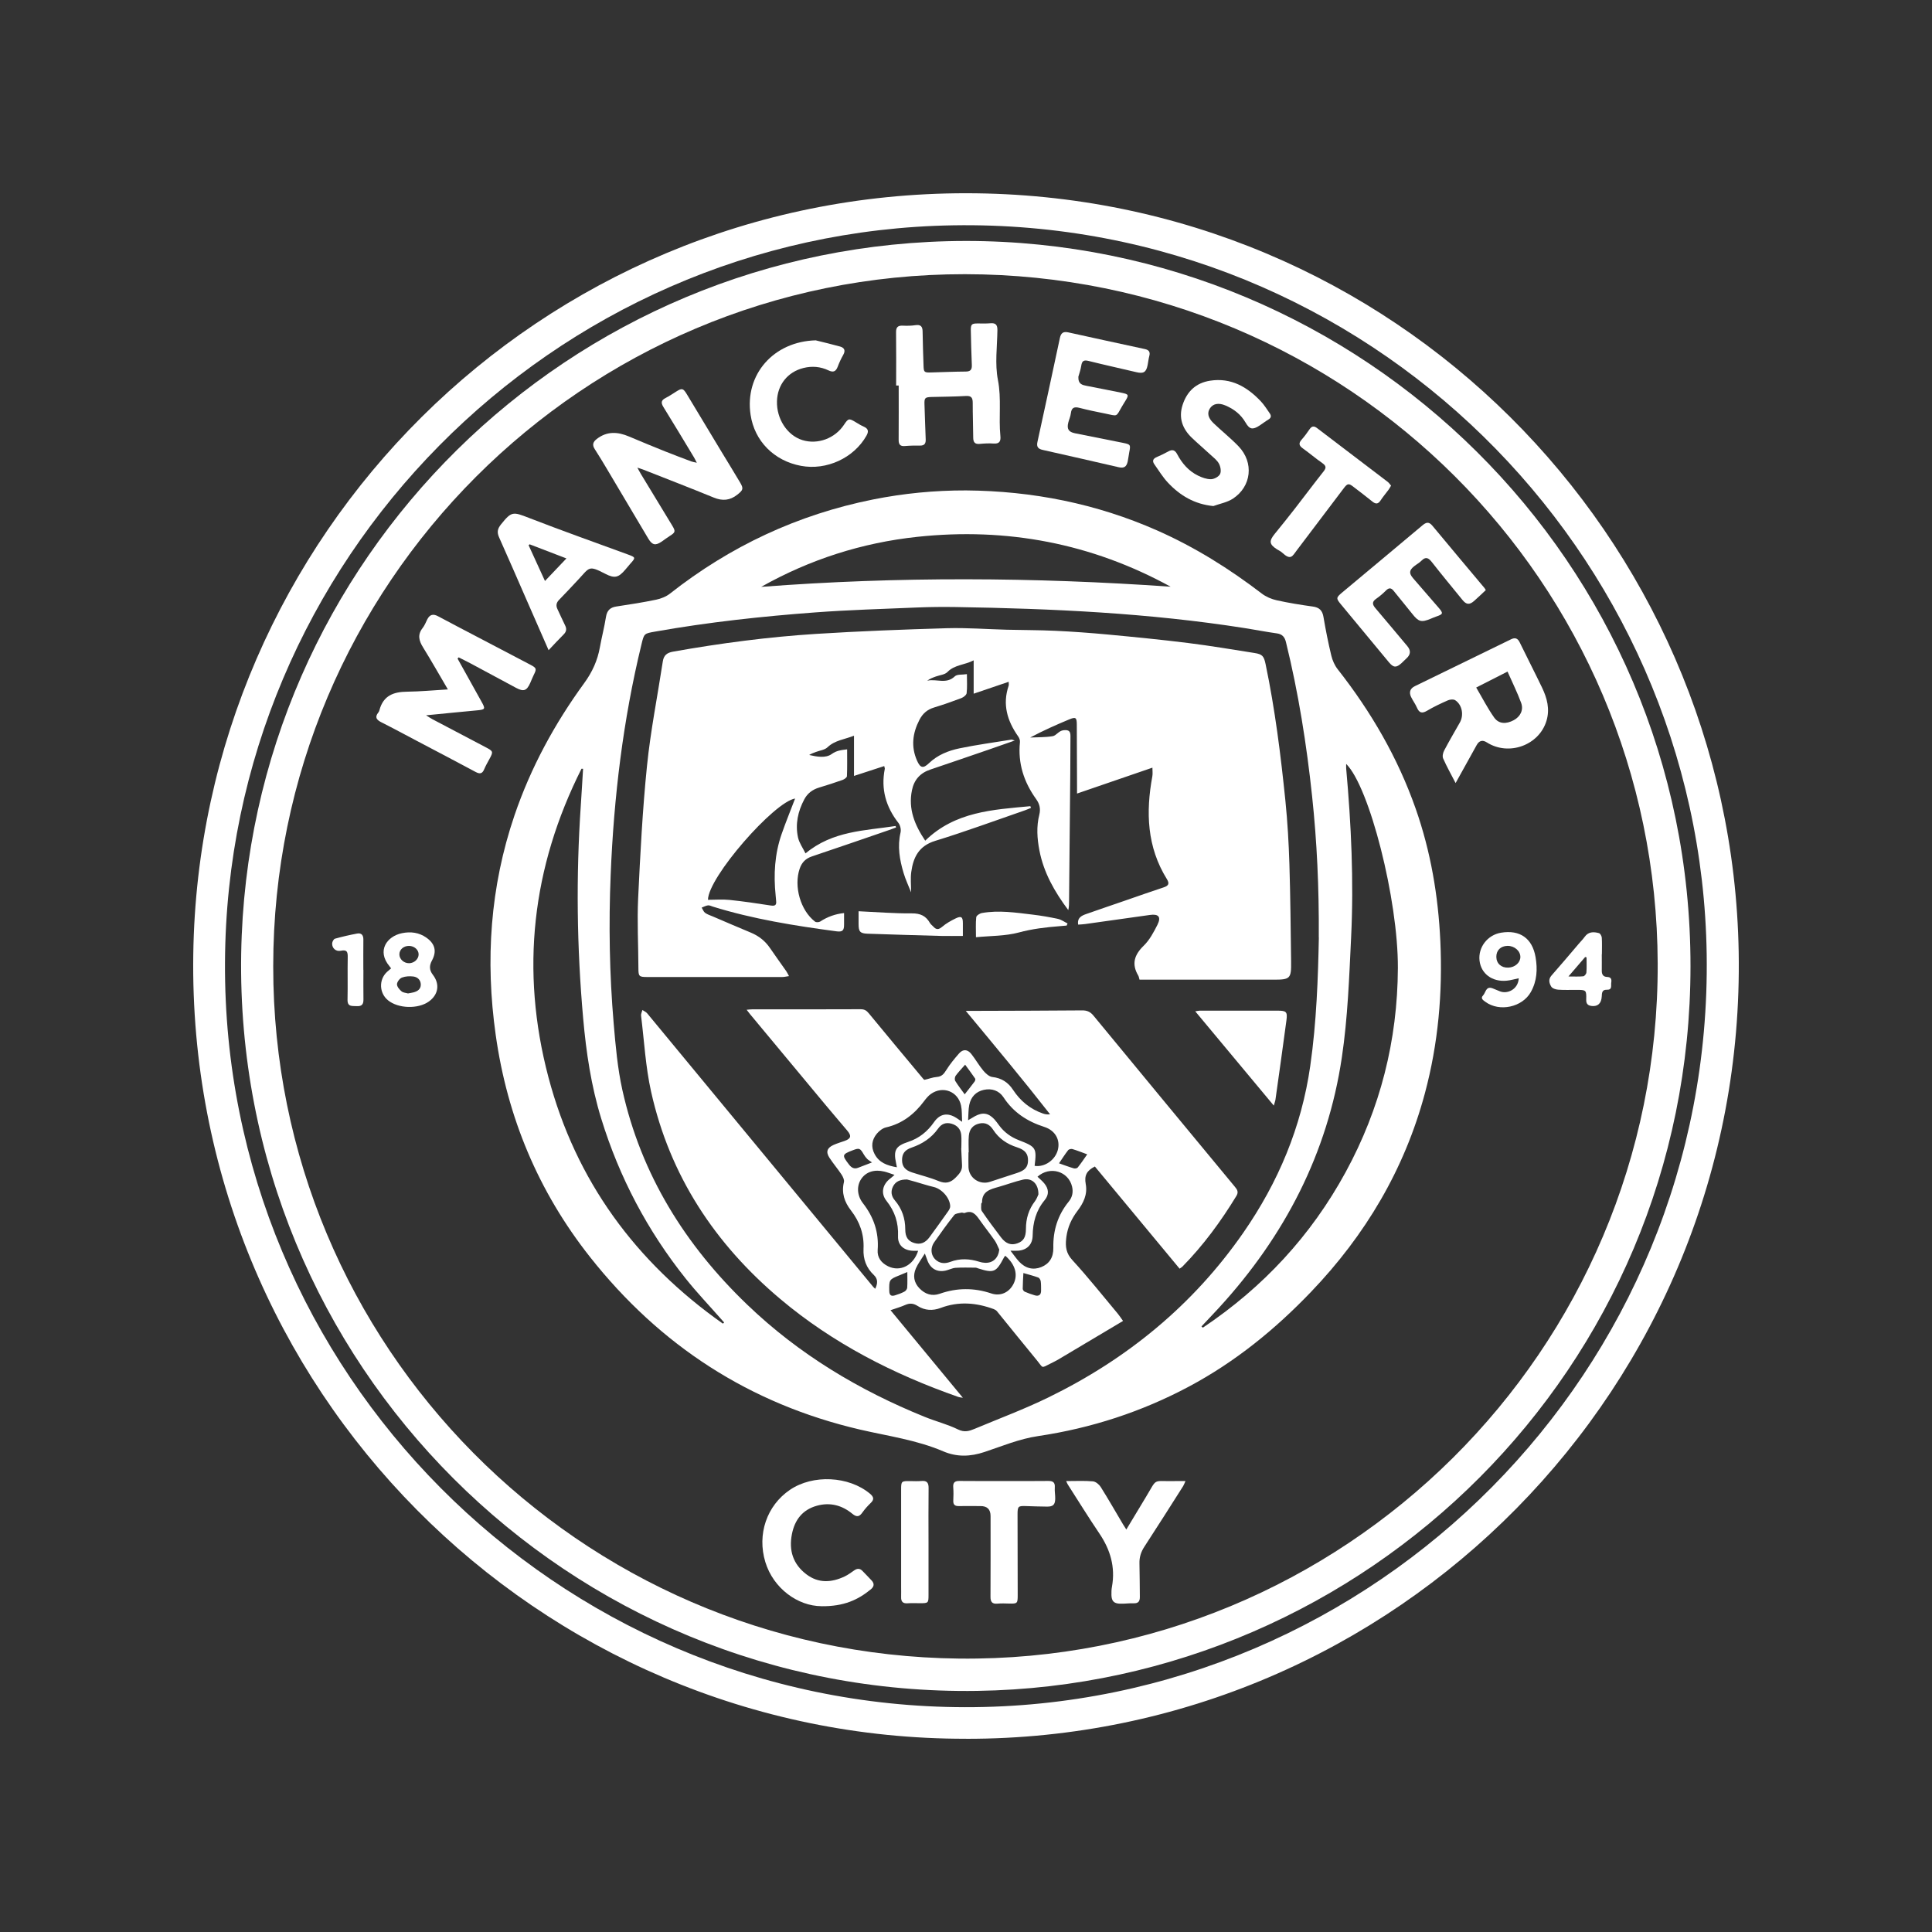 <svg xmlns="http://www.w3.org/2000/svg" id="Capa_1" data-name="Capa 1" viewBox="0 0 500 500"><rect x="0" y="0" width="500" height="500" fill="#333333" stroke="none"/><defs><style>      .cls-1 {        fill: none;      }      .cls-1, .cls-2 {        stroke-width: 0px;      }      .cls-2 {        fill: #fff;      }    </style></defs><rect class="cls-1" x="53.16" y="53.16" width="393.68" height="393.68"></rect><g><path class="cls-2" d="m250.03,449.99c-110.71.17-201.64-90.41-200.01-203.03,1.56-108.2,89.46-196.99,200.02-196.95,110.72.03,198.03,88.92,199.93,196.3,1.99,112.61-88.84,203.82-199.93,203.69ZM58.23,249.1c-.58,105.86,85.62,192.56,191.52,192.72,106.06.16,193.51-87.04,191.94-194.82-1.52-104.29-87.75-190.4-194.92-188.69-103.98,1.66-188.08,86.78-188.54,190.79Z"></path><path class="cls-2" d="m249.96,62.36c102.5.01,187.59,82.87,187.54,187.72-.05,104.14-83.83,185.99-184.57,187.52-105.7,1.6-192.25-84.5-190.51-190.78,1.68-101.91,84.81-184.35,187.53-184.46ZM70.71,250.06c-.08,98.11,79.06,178.11,177.53,179.18,99.32,1.09,181.1-79.61,180.77-179.9-.33-98.53-79.98-178.3-179.27-178.38-98.8-.08-179.03,80.24-179.03,179.1Z"></path><path class="cls-2" d="m250.02,126.92c17.15.14,33.69,3.4,49.47,10.37,9.72,4.3,18.66,9.89,27.08,16.34,1.09.83,2.49,1.42,3.83,1.72,3.08.68,6.21,1.19,9.34,1.62,1.69.23,2.49,1,2.77,2.68.57,3.36,1.23,6.7,2.03,10.01.3,1.25.87,2.55,1.66,3.55,8.61,10.96,15.53,22.85,20.16,36.03,3.91,11.13,5.86,22.62,6.4,34.38.61,13.31-.54,26.44-4,39.33-5.29,19.71-15.39,36.68-29.45,51.37-9.31,9.73-19.65,18.14-31.59,24.51-12.28,6.55-25.34,10.79-39.07,12.83-4.87.72-9.31,2.6-13.88,4.12-3.64,1.21-7.12,1.34-10.67-.18-6.87-2.94-14.25-3.94-21.46-5.61-28.6-6.65-51.84-21.74-69.99-44.74-13.34-16.91-21.36-36.1-24.36-57.4-2.73-19.32-1.45-38.32,4.87-56.87,4.21-12.35,10.37-23.68,18.04-34.2,2.06-2.82,3.44-5.84,4.05-9.26.47-2.62,1.16-5.21,1.57-7.84.27-1.7,1.09-2.49,2.75-2.73,3.42-.51,6.84-1.05,10.22-1.75,1.25-.26,2.58-.78,3.58-1.56,15.61-12.29,33.11-20.48,52.59-24.38,7.91-1.58,15.92-2.36,24.05-2.34Zm91.28,115.7c.08-13.05-.48-24.78-1.72-36.48-1.43-13.47-3.54-26.82-6.78-39.98-.33-1.32-.95-2.04-2.34-2.24-2.79-.39-5.55-.93-8.33-1.37-24.78-3.9-49.76-5.05-74.79-5.45-3.36-.05-6.72-.02-10.07.12-8.78.37-17.56.62-26.32,1.27-13.84,1.03-27.63,2.53-41.31,4.95-2.94.52-2.94.46-3.63,3.33-4.77,19.6-7.15,39.52-7.97,59.64-.53,12.83-.31,25.67.78,38.47.49,5.75,1,11.55,2.24,17.17,4.87,21.94,16.27,40.2,32.36,55.63,13.32,12.78,28.88,22.12,45.94,29.02,2.83,1.15,5.85,1.9,8.58,3.24,1.65.81,2.89.43,4.27-.15,6.37-2.67,12.86-5.09,19.06-8.11,20.39-9.94,37.47-23.9,50.48-42.63,9.07-13.07,15.07-27.35,17.34-43.16,1.65-11.47,2.02-23.01,2.23-33.27Zm-30.36,100.66c.12.11.24.21.36.32,15.56-10.42,27.97-23.76,36.95-40.25,8.97-16.46,13.43-34.09,13.52-52.81.08-17.72-7.37-46.91-13.38-52.84,0,.43-.03.81,0,1.19,1.3,14.52,1.99,29.07,1.28,43.63-.5,10.4-.87,20.86-2.4,31.13-3.69,24.84-14.81,46.24-31.71,64.7-1.52,1.66-3.08,3.28-4.62,4.93Zm-123.86-.73c.11-.1.22-.19.33-.29-.26-.29-.52-.58-.77-.87-3.06-3.48-6.27-6.85-9.16-10.47-9.91-12.4-17.19-26.21-21.87-41.39-2.62-8.49-3.91-17.2-4.69-26.02-1.63-18.33-1.86-36.66-.61-55.02.22-3.17.39-6.35.59-9.52l-.4-.03c-12.84,25.51-15.87,52.19-8.57,79.83,7.09,26.82,22.59,47.88,45.16,63.79Zm115.9-190.7c-20.49-11.24-42.41-15.39-65.56-12.92-14.34,1.53-27.84,5.86-40.43,12.95,35.35-2.71,70.65-2.51,105.99-.04Z"></path><path class="cls-2" d="m118.43,170.47c2.06,3.71,4.11,7.41,6.18,11.11,1.07,1.91.99,2.06-1.17,2.26-4.23.39-8.45.82-13.17,1.28.78.49,1.19.77,1.62,1,4.58,2.42,9.17,4.84,13.76,7.24,2.02,1.06,2.06,1.16,1,3.1-.47.87-.97,1.73-1.35,2.64-.48,1.16-1.12,1.26-2.19.69-5.05-2.71-10.12-5.36-15.19-8.03-3.06-1.61-6.1-3.26-9.18-4.81-1.25-.63-1.85-1.29-.82-2.57.12-.15.21-.34.26-.53,1.01-3.92,3.78-4.8,7.14-4.84,3.43-.04,6.86-.37,10.59-.59-2.26-3.85-4.27-7.4-6.42-10.88-1.07-1.72-1.49-3.27-.11-5.02.51-.64.82-1.46,1.19-2.21.64-1.28,1.53-1.51,2.79-.83,3.39,1.82,6.81,3.59,10.22,5.38,4.55,2.38,9.1,4.76,13.64,7.15,1.67.88,1.71,1.08.89,2.71-.33.66-.58,1.36-.89,2.04-.92,2.05-1.72,2.3-3.69,1.24-3.86-2.09-7.73-4.17-11.61-6.24-1.06-.57-2.15-1.09-3.23-1.64-.09.11-.19.22-.28.34Z"></path><path class="cls-2" d="m180.33,119.75c-.35-.66-.52-1.04-.73-1.39-2.63-4.35-5.24-8.72-7.92-13.04-.69-1.12-.55-1.76.61-2.34.92-.47,1.78-1.06,2.66-1.61,1.54-.98,1.84-.93,2.8.65,2.99,4.94,5.96,9.9,8.94,14.84,1.61,2.66,3.25,5.31,4.83,7.98.97,1.64.8,1.99-.7,3.18-1.9,1.51-3.83,1.68-6.08.76-6.08-2.49-12.2-4.85-18.31-7.26-.36-.14-.74-.25-1.48-.5.39.71.61,1.15.87,1.58,2.72,4.47,5.44,8.94,8.15,13.42.91,1.5.83,1.77-.64,2.69-.71.44-1.37.97-2.06,1.44-1.64,1.12-2.48.94-3.5-.77-3.56-5.98-7.1-11.97-10.66-17.95-1.04-1.74-2.07-3.48-3.18-5.18-.72-1.11-.48-1.87.51-2.64,2.67-2.08,5.46-1.87,8.38-.63,3.09,1.31,6.19,2.59,9.31,3.84,2.24.9,4.51,1.74,6.78,2.6.35.13.72.17,1.43.34Z"></path><path class="cls-2" d="m376.71,202.66c-1.21-2.34-2.32-4.31-3.23-6.38-.24-.55-.04-1.46.27-2.05,1.29-2.44,2.68-4.83,4.05-7.23,1.08-1.89.63-4.57-1.17-5.77-.44-.3-1.35-.23-1.9.01-1.85.81-3.69,1.68-5.43,2.71-1.33.79-2.03.51-2.61-.84-.41-.95-1.05-1.79-1.5-2.72-.58-1.22-.28-2.21.99-2.82,8.29-4.04,16.59-8.07,24.87-12.12,1.07-.52,1.73-.27,2.25.8,1.9,3.9,3.89,7.77,5.77,11.68,1.31,2.72,2.07,5.57,1.16,8.6-1.91,6.37-9.79,9.21-15.45,5.6q-1.65-1.05-2.61.68c-1.77,3.19-3.54,6.38-5.47,9.86Zm13.43-28.85c-2.81,1.43-5.31,2.7-8.1,4.12,1.62,2.75,2.96,5.38,4.65,7.77,1.19,1.68,3.1,1.74,5.07.68,1.7-.92,2.59-2.62,1.91-4.48-.99-2.7-2.29-5.29-3.52-8.09Z"></path><path class="cls-2" d="m231.92,99.77c0-4.59.04-9.18-.02-13.77-.02-1.3.45-1.78,1.73-1.72,1.08.05,2.19.04,3.25-.12,1.39-.21,1.88.31,1.89,1.66.03,2.91.15,5.82.24,8.73.05,1.8.15,1.89,2,1.84,2.96-.08,5.92-.21,8.88-.23,1.22,0,1.67-.44,1.62-1.67-.13-2.96-.19-5.92-.26-8.88-.04-1.68.2-1.91,1.83-1.9,1.08,0,2.18.05,3.25-.05,1.38-.12,1.82.45,1.8,1.8-.06,4.3-.68,8.72.13,12.86.96,4.9.16,9.72.64,14.54.14,1.37-.28,2.04-1.78,1.93-1.18-.09-2.37-.02-3.55.09-1.24.12-1.69-.4-1.7-1.59-.02-3.01-.14-6.02-.13-9.03,0-1.3-.34-1.87-1.79-1.78-2.95.18-5.92.18-8.88.26-1.72.05-1.88.25-1.81,2.04.11,2.96.18,5.92.31,8.88.05,1.1-.29,1.68-1.49,1.66-1.28-.02-2.57,0-3.85.11-1.25.12-1.67-.39-1.66-1.6.04-4.69.01-9.38.01-14.06-.22,0-.44,0-.66,0Z"></path><path class="cls-2" d="m384.52,152.72c-1.03.96-2.01,1.92-3.04,2.82-1.2,1.04-2,.95-3-.28-2.65-3.25-5.32-6.48-7.91-9.78-.88-1.12-1.59-1.5-2.71-.36-.55.56-1.27.93-1.89,1.43-1.3,1.05-1.35,1.84-.25,3.11,2.2,2.53,4.4,5.06,6.59,7.61,1.25,1.45,1.18,1.67-.56,2.27-.51.18-1.01.39-1.51.6-2.44,1-3.13.78-4.79-1.33-1.55-1.98-3.19-3.89-4.75-5.87-.69-.88-1.27-.87-2.04-.09-.76.76-1.6,1.48-2.49,2.1-1.1.76-1.06,1.44-.24,2.41,2.79,3.26,5.52,6.58,8.29,9.86q1.41,1.68-.21,3.15c-.44.4-.84.83-1.28,1.23-1.38,1.27-2.12,1.2-3.3-.23-4.12-4.98-8.24-9.96-12.37-14.93-1.3-1.57-1.31-1.76.25-3.07,6.93-5.79,13.87-11.57,20.79-17.39.94-.79,1.66-1.06,2.59.06,4.47,5.4,8.99,10.75,13.49,16.13.12.14.2.32.35.56Z"></path><path class="cls-2" d="m279.08,97.49c-.08,1.96,1.05,2.15,2.14,2.37,3.05.6,6.1,1.18,9.14,1.81,1.76.36,1.82.56.87,2.1-.26.42-.53.84-.77,1.26-1.77,3.05-1.05,2.67-4.57,1.97-2.18-.43-4.36-.89-6.5-1.44-1.33-.34-2.07-.12-2.25,1.39-.09.82-.47,1.61-.67,2.42-.41,1.66.08,2.42,1.74,2.76,4.11.82,8.22,1.63,12.33,2.46,2.08.42,2.1.49,1.7,2.51-.15.77-.22,1.57-.39,2.33-.32,1.4-.95,1.8-2.36,1.48-6.54-1.49-13.07-3.02-19.62-4.47-1.23-.27-1.65-.81-1.38-2.06,1.96-8.97,3.9-17.94,5.81-26.91.27-1.29.88-1.74,2.18-1.45,6.6,1.46,13.21,2.89,19.82,4.32,1.02.22,1.43.73,1.14,1.79-.2.76-.28,1.55-.43,2.32-.36,1.88-1.06,2.31-2.91,1.87-4.13-.98-8.27-1.88-12.38-2.91-1.23-.31-1.71,0-1.89,1.23-.17,1.11-.57,2.19-.75,2.86Z"></path><path class="cls-2" d="m141.98,168.27c-1.95-4.46-3.83-8.75-5.71-13.03-2.36-5.38-4.68-10.78-7.09-16.14-.6-1.34-.46-2.23.51-3.43,2.71-3.36,3.04-3.26,7.23-1.63,8.47,3.29,17.03,6.32,25.56,9.45,2.07.76,2.08.81.59,2.46-.43.48-.82.99-1.24,1.47-1.74,2.04-2.73,2.35-5.16,1.09-4.41-2.29-4.05-1.68-7,1.47-1.65,1.77-3.3,3.54-4.99,5.27-.73.75-.84,1.5-.4,2.41.67,1.38,1.26,2.79,1.95,4.15.47.93.38,1.65-.37,2.39-1.29,1.28-2.51,2.62-3.88,4.06Zm-4.9-27.41l-.28.24c1.38,3.01,2.76,6.03,4.24,9.26,1.91-2.01,3.66-3.85,5.55-5.84-3.29-1.26-6.4-2.46-9.51-3.65Z"></path><path class="cls-2" d="m314.04,130.97c-4.88-.47-8.64-2.71-11.78-6.06-1.34-1.43-2.37-3.14-3.51-4.75-.58-.82-.39-1.43.57-1.85,1.04-.45,2.07-.94,3.06-1.49,1.06-.59,1.72-.32,2.27.72,1.25,2.36,2.95,4.35,5.38,5.54,1.04.51,2.24.95,3.36.94.82-.01,2-.63,2.35-1.32.36-.68.14-1.93-.27-2.69-.49-.92-1.42-1.62-2.22-2.35-1.59-1.48-3.26-2.88-4.82-4.38-2.43-2.34-3.45-5.14-2.38-8.47,1.13-3.5,3.45-5.72,7.14-6.29,5.42-.83,9.57,1.6,13.12,5.35.87.92,1.55,2.04,2.29,3.09.43.62.42,1.16-.33,1.61-.8.48-1.54,1.07-2.33,1.58-1.76,1.14-2.56.99-3.6-.81-1.22-2.11-3.03-3.49-5.21-4.41-1.79-.76-3.21-.45-3.99.74-.77,1.17-.54,2.44.88,3.81,2.14,2.05,4.47,3.9,6.52,6.03,4.02,4.2,3.36,10.4-1.49,13.56-1.46.95-3.34,1.28-5.02,1.89Z"></path><path class="cls-2" d="m212.59,415.68c-6.08-.02-12.43-4.57-14.52-11.42-2.18-7.17.36-14.62,6.38-18.7,5.94-4.03,15.23-3.56,20.69,1,.95.8,1.19,1.47.2,2.41-.78.75-1.52,1.57-2.14,2.45-.8,1.15-1.49,1.27-2.62.34-2.67-2.2-5.75-3.02-9.16-2.08-3.73,1.03-5.74,3.65-6.47,7.35-.83,4.2.27,7.76,3.73,10.39,3.15,2.4,6.54,2.16,9.93.56.88-.42,1.68-1.03,2.5-1.59.77-.53,1.46-.51,2.11.18.78.82,1.59,1.62,2.36,2.46.75.81.66,1.57-.2,2.28-3.3,2.71-6.98,4.45-12.79,4.38Z"></path><path class="cls-2" d="m211.14,88.09c2.09.52,4.19,1.01,6.26,1.59,1.11.31,1.48,1.01.84,2.14-.56.98-1.04,2.02-1.44,3.08-.47,1.24-1.13,1.56-2.38.96-2.07-.99-4.26-1.18-6.5-.62-4.09,1.03-6.72,4.33-6.84,8.6-.13,4.58,2.66,8.85,6.59,10.06,3.95,1.22,8.41-.43,10.76-3.98,1.11-1.67,1.3-1.71,3.05-.64.67.41,1.35.82,2.07,1.14,1.21.53,1.3,1.27.68,2.35-3.26,5.76-10.31,9.03-16.94,7.79-6.97-1.3-12.02-6.41-13.04-13.2-1.58-10.46,5.99-19.01,16.88-19.28Z"></path><path class="cls-2" d="m275.92,383.3c2.48,0,4.71-.12,6.91.07.72.06,1.59.77,2.01,1.42,2,3.18,3.86,6.44,5.77,9.66.24.41.51.8.88,1.39,1.75-2.91,3.39-5.65,5.05-8.38,3.08-5.08,1.59-4.04,7.32-4.16.88-.02,1.77,0,2.94,0-.26.57-.39.96-.6,1.3-3.34,5.25-6.66,10.51-10.06,15.72-.87,1.34-1.3,2.72-1.25,4.31.08,2.86.05,5.73.1,8.59.02,1.14-.34,1.76-1.62,1.71-1.18-.05-2.37.15-3.55.1-1.55-.06-2.13-.68-2.18-2.21-.02-.74,0-1.49.14-2.21.9-5.06-.42-9.54-3.26-13.74-2.82-4.17-5.47-8.46-8.18-12.69-.12-.19-.2-.42-.41-.87Z"></path><path class="cls-2" d="m259.82,383.29c3.8,0,7.6.03,11.41-.02,1.23-.02,1.85.32,1.75,1.68-.07.98.13,1.97.11,2.95-.04,1.53-.57,2.02-2.11,2.01-1.82-.02-3.65-.07-5.47-.14-2-.07-2.17.07-2.17,2.15,0,6.96.03,13.92.04,20.88,0,2.19-.08,2.25-2.26,2.2-.99-.03-1.98-.07-2.96.02-1.36.13-1.83-.42-1.82-1.77.04-6.96.02-13.92.02-20.89q0-2.61-2.63-2.59c-1.88,0-3.75-.02-5.63,0-1,.02-1.44-.39-1.39-1.42.05-1.13.08-2.28-.01-3.4-.1-1.23.35-1.69,1.59-1.68,3.85.04,7.7.02,11.55.02h0Z"></path><path class="cls-2" d="m360.01,125.67c-.26.44-.44.79-.67,1.1-.67.91-1.42,1.78-2.04,2.73-.65,1-1.28,1-2.16.28-1.56-1.28-3.19-2.49-4.79-3.73-1.3-1.02-1.61-.99-2.61.34-4.02,5.31-8.03,10.63-12.06,15.94-1.25,1.65-1.59,2.79-3.88.68-.39-.36-.91-.59-1.37-.88-1.94-1.26-2.04-2.11-.56-3.93,1.77-2.18,3.54-4.37,5.26-6.59,2.48-3.19,4.9-6.44,7.41-9.61.72-.91.69-1.43-.28-2.12-1.74-1.21-3.36-2.6-5.08-3.83-.98-.7-1.17-1.32-.32-2.27.75-.84,1.42-1.77,2.06-2.7.59-.86,1.17-.88,1.96-.27,6.08,4.64,12.18,9.26,18.26,13.9.33.25.56.63.87.98Z"></path><path class="cls-2" d="m240.3,399.17c0,4.54,0,9.07,0,13.61,0,2.07-.06,2.13-2.17,2.13-1.08,0-2.17-.06-3.25.02-1.24.09-1.71-.45-1.67-1.63.03-.89,0-1.77,0-2.66,0-8.38,0-16.76,0-25.14,0-2.15.08-2.22,2.26-2.2.99,0,1.98.08,2.96-.02,1.42-.14,1.91.42,1.89,1.84-.06,4.68-.02,9.37-.02,14.05Z"></path><path class="cls-2" d="m101.22,250.62c-.2-.26-.31-.42-.43-.57-3.35-4.01-.64-7.74,3.22-8.54,2.26-.47,4.43-.2,6.36,1.17,2.22,1.57,2.71,3.52,1.42,5.9-.72,1.32-.71,2.47.23,3.69,1.87,2.42,1.43,5.14-1.02,6.91-2.79,2.01-7.94,1.86-10.59-.31-2.27-1.86-2.41-5.3-.29-7.31.32-.3.67-.58,1.1-.95Zm4.36,6.48c.59-.11,1.03-.17,1.45-.28,1.03-.27,1.86-.82,1.87-1.98,0-1.2-.81-1.97-1.9-2.12-.98-.13-2.08-.07-2.99.28-.59.23-1.26,1.12-1.27,1.72-.01.62.63,1.38,1.18,1.84.44.37,1.17.39,1.66.54Zm2.76-10.09c0-1.21-1.1-2.19-2.47-2.21-1.4-.02-2.49.92-2.51,2.15-.02,1.27,1.15,2.35,2.53,2.33,1.31-.02,2.44-1.07,2.45-2.27Z"></path><path class="cls-2" d="m393.06,253.17c-1.12.23-2.12.54-3.13.63-3.76.36-6.64-1.81-7.03-5.2-.39-3.45,2.07-6.64,5.58-7.22,4.88-.8,8.08,1.45,8.92,6.32.54,3.13.38,6.19-1.23,9.05-2.21,3.93-8.12,5.2-11.76,2.52-.54-.4-1.34-.88-.61-1.63.72-.74.72-2.55,2.51-1.85.64.25,1.27.53,1.91.78,1.88.73,4.68-.49,4.83-3.4Zm-2.92-8.38c-1.77.03-2.91,1.16-2.89,2.85.02,1.72,1.29,2.86,3.12,2.78,1.72-.07,3.1-1.31,3.1-2.76,0-1.57-1.55-2.9-3.33-2.87Z"></path><path class="cls-2" d="m414.54,246.95c0,1.43.02,2.86,0,4.3-.01.95.4,1.55,1.36,1.58,1.05.04,1.23.59,1.09,1.46-.12.8.34,1.91-1.18,1.86-1.2-.04-1.24.83-1.28,1.73-.09,1.79-1.02,2.64-2.58,2.47-.98-.11-1.47-.53-1.44-1.63.07-2.51,0-2.54-2.54-2.54-1.58,0-3.17.06-4.74-.05-.63-.05-1.49-.33-1.77-.8-.51-.85-.82-1.86.06-2.86,2.39-2.7,4.7-5.46,7.04-8.2.51-.6,1.08-1.16,1.54-1.8.98-1.39,2.34-1.35,3.71-.98.34.09.7.75.73,1.17.09,1.43.03,2.86.03,4.29,0,0-.02,0-.03,0Zm-3.93.82c-.12-.03-.24-.07-.37-.1-1.35,1.57-2.7,3.14-4.33,5.04,1.56,0,2.71.07,3.85-.05.31-.03.78-.62.8-.99.1-1.29.04-2.6.04-3.9Z"></path><path class="cls-2" d="m94.05,250.97c0,2.56-.03,5.13.01,7.69.02,1.24-.42,1.81-1.74,1.73-1.18-.08-2.42.24-2.38-1.67.08-3.65-.02-7.3.05-10.94.02-1.33-.11-2.08-1.77-1.73-1.28.28-2.31-.65-2.26-1.89.02-.44.39-1.14.74-1.23,1.89-.53,3.81-.97,5.73-1.33,1.09-.2,1.62.39,1.61,1.54-.03,2.61-.01,5.23-.01,7.84h.02Z"></path><path class="cls-2" d="m204.21,252.61c-.75.11-1.26.24-1.77.24-11.66.01-23.32.01-34.97,0-2.12,0-2.24-.2-2.25-2.28-.02-6.02-.35-12.06-.07-18.06.55-11.44,1.13-22.89,2.29-34.28.92-9.07,2.72-18.05,4.1-27.08.24-1.57,1.1-2.23,2.62-2.5,12.26-2.18,24.61-3.81,37.03-4.6,11.28-.71,22.58-1.14,33.88-1.47,5.15-.15,10.32.26,15.48.39,4.19.11,8.38.08,12.56.28,4.52.21,9.04.54,13.55.96,6.93.65,13.85,1.33,20.76,2.19,5.78.72,11.53,1.69,17.28,2.6,2.01.32,2.4.82,2.83,2.85,2.45,11.71,3.93,23.57,5.14,35.46.55,5.44.86,10.91,1.03,16.38.26,8.38.33,16.77.44,25.16.06,4.43-.23,4.69-4.56,4.69-11.02,0-22.03,0-33.05,0-.54,0-1.08,0-1.62,0-.13-.42-.16-.78-.33-1.06-1.78-3.01-1.02-5.37,1.43-7.75,1.51-1.47,2.57-3.48,3.54-5.4,1.02-2.05.28-2.86-1.96-2.54-5.57.79-11.15,1.57-16.72,2.35-.58.08-1.16.1-1.84.15-.28-1.79.89-2.32,2.11-2.75,3.35-1.18,6.72-2.32,10.08-3.48,3.31-1.14,6.62-2.32,9.94-3.41,1.25-.41,1.57-.96.83-2.14-5.16-8.31-5.48-17.32-3.76-26.61.12-.66.02-1.36.02-2.23-6.48,2.22-12.85,4.41-19.51,6.7,0-.79,0-1.3,0-1.82-.02-5.33-.04-10.67-.06-16,0-1.85-.27-2.07-1.96-1.37-3.4,1.41-6.76,2.91-10.1,4.69,1.93-.09,3.89-.03,5.79-.34,1-.16,1.55-1.41,2.85-1.55,1.43-.15,1.79.32,1.78,1.56-.03,3.21-.02,6.42-.05,9.63-.1,10.91-.21,21.82-.31,32.74,0,.87,0,1.74-.2,2.63-3.52-4.71-6.37-9.67-7.48-15.46-.59-3.08-.8-6.16-.02-9.25.36-1.46.11-2.73-.82-4.02-3.16-4.39-4.77-9.27-4.19-14.76.05-.47-.17-1.06-.46-1.46-2.82-4.01-4.12-8.28-2.47-13.12.09-.25.01-.55.01-1.02-3.03,1.03-5.9,2-9.06,3.08v-8.63c-2.4,1.24-4.94,1.12-6.79,3.02-.68.7-1.98.79-3,1.16-.76.28-1.53.55-2.24,1.09,2.35-.57,4.93,1.01,7.15-1.13.6-.58,1.94-.38,3.13-.57,0,1.8.11,3.38-.07,4.93-.06.48-.82,1.06-1.39,1.28-2.31.88-4.64,1.69-7,2.41-1.78.53-2.98,1.56-3.83,3.21-1.78,3.45-2.21,6.93-.62,10.55.86,1.95,1.61,2.09,3.1.66,2.22-2.13,5-3.24,7.9-3.84,4.43-.92,8.93-1.52,13.41-2.25.16-.03.34.08.88.23-2.42.84-4.48,1.58-6.55,2.29-5.09,1.75-10.18,3.5-15.28,5.22-2.63.88-4.22,2.64-4.77,5.35-1,4.86.7,8.99,3.43,13.06,7.72-7.54,17.53-8.02,27.21-8.93.06.15.12.29.17.44-.5.2-1,.43-1.51.61-7.75,2.67-15.44,5.52-23.27,7.92-4.25,1.3-5.69,4.25-6.21,8.06-.23,1.68-.04,3.42-.04,5.27-.66-1.67-1.43-3.29-1.94-4.99-1.03-3.43-1.64-6.9-.79-10.51.17-.75-.07-1.85-.54-2.45-3.26-4.17-4.58-8.78-3.54-14.01.03-.13-.05-.28-.15-.72-2.56.84-5.08,1.66-7.82,2.55v-10.41c-2.47.98-4.94,1.17-6.86,3-.72.69-1.97.82-2.98,1.2-.59.22-1.18.43-1.76.79,1.99.46,4.26.88,5.82-.24,1.28-.92,2.41-1.02,4-1.22,0,2.38.05,4.67-.05,6.95-.02.35-.68.81-1.14.97-2,.71-4.02,1.36-6.05,1.97-1.7.51-3.01,1.48-3.84,3.04-1.65,3.1-2.38,6.42-1.63,9.88.31,1.41,1.24,2.68,1.94,4.12,7.04-5.86,15.35-5.87,23.31-7.09.04.13.09.25.13.38-.62.23-1.23.47-1.85.68-6.63,2.28-13.25,4.57-19.9,6.8-1.65.55-2.65,1.56-3.2,3.19-1.56,4.56.2,10.81,3.98,13.7.29.22,1.01.18,1.34-.03,1.89-1.24,3.94-1.96,6.17-2.19,0,1.04,0,1.96,0,2.88.02,1.66-.38,2.06-2.02,1.84-10.77-1.44-21.5-3.15-31.92-6.38-.42-.13-.87-.38-1.28-.33-.56.07-1.09.38-1.63.58.29.46.48,1.05.88,1.35.59.43,1.32.65,2,.94,3.27,1.4,6.53,2.81,9.81,4.17,2.07.86,3.74,2.16,5,4.02,1.36,2,2.79,3.95,4.18,5.94.24.34.41.74.74,1.33Zm1.56-45.95c-5.42.86-22.5,20.35-22.55,26.21,1.87,0,3.75-.16,5.6.03,3.57.37,7.14.9,10.69,1.45,1.11.17,1.48-.15,1.35-1.21-.06-.49-.08-.98-.13-1.47-.55-5.36-.24-10.65,1.54-15.78,1.09-3.14,2.36-6.22,3.5-9.23Z"></path><path class="cls-2" d="m290.62,341.87c-5.78,3.45-11.33,6.75-16.88,10.05-.59.35-1.23.63-1.84.95-2.53,1.3-1.9,1.18-3.42-.66-3.52-4.26-6.97-8.57-10.46-12.85-.2-.25-.52-.44-.82-.56-4.54-1.68-9.12-2.06-13.75-.31-2.06.78-4.11.68-5.97-.51-1.07-.68-2.02-.78-3.17-.27-1.15.51-2.37.86-3.84,1.37,6.31,7.64,12.42,15.03,18.72,22.66-.57-.1-.89-.11-1.17-.21-16.77-5.88-32.4-13.83-46.07-25.34-16.96-14.28-28.6-31.93-33.45-53.68-1.43-6.43-1.78-13.09-2.59-19.65-.06-.47.22-.98.35-1.47.42.29.93.49,1.24.87,16.68,20.17,33.35,40.35,50.02,60.53,2.83,3.43,5.66,6.86,8.49,10.28.12.14.26.26.49.47.67-1.36.75-2.53-.35-3.57-1.96-1.85-2.8-4.12-2.67-6.8.18-3.71-.98-6.99-3.25-9.91-1.68-2.16-2.5-4.54-1.82-7.34.14-.57-.26-1.39-.63-1.96-.98-1.48-2.14-2.83-3.11-4.32-.99-1.51-.64-2.56,1.03-3.32.94-.43,1.94-.71,2.92-1.06,1.63-.59,1.8-1.3.64-2.67-1.94-2.3-3.9-4.58-5.83-6.9-6.45-7.74-12.89-15.49-19.33-23.24-.25-.3-.48-.62-.87-1.12.58-.05.99-.11,1.39-.11,9.38,0,18.77.01,28.15-.03.96,0,1.5.35,2.08,1.06,4.61,5.61,9.27,11.18,13.91,16.75.15.18.38.48.52.45,1.06-.22,2.09-.65,3.16-.73,1.27-.1,1.83-.77,2.45-1.78.96-1.54,2.13-2.96,3.33-4.33,1.01-1.14,2.17-1.08,3.15.15,1.1,1.39,1.97,2.96,3.1,4.31.61.73,1.52,1.57,2.37,1.66,2.38.27,4.08,1.4,5.33,3.31,1.91,2.91,4.45,5,7.75,6.14.53.18,1.09.3,1.84.2-7.08-9.05-14.4-17.83-21.82-26.77,1.2,0,2.19,0,3.18,0,8.99-.03,17.98-.04,26.96-.12,1.26-.01,2.1.37,2.9,1.34,12.18,14.79,24.39,29.55,36.61,44.31.61.73,1,1.35.4,2.35-4.02,6.6-8.56,12.8-13.99,18.32-.13.13-.3.22-.72.52-7.32-8.83-14.62-17.63-21.93-26.44-2.11,1.07-2.77,2.31-2.36,4.55.5,2.72-.61,4.93-2.18,6.99-1.49,1.97-2.48,4.14-2.82,6.6-.03.2-.05.39-.07.59-.22,2.04,0,3.75,1.6,5.48,4.1,4.47,7.88,9.24,11.78,13.9.37.44.68.94,1.33,1.83Zm-40.08-51.95c.85-.5,1.31-.79,1.78-1.05,1.99-1.08,3.51-.84,5.04.83.43.47.81,1,1.18,1.51,1.32,1.8,3.05,3.06,5.12,3.86,4.5,1.75,4.66,2.01,4.1,6.65,2.55.42,5.31-1.47,6-4.1.68-2.58-.62-5.06-3.51-5.98-4.39-1.41-7.97-3.73-10.54-7.65-1.13-1.72-3.01-2.39-5.09-1.94-2.09.46-3.36,1.86-3.78,3.91-.24,1.18-.19,2.41-.3,3.95Zm9.62,35.06c-.12.15-.25.29-.34.46-2.03,3.86-2.61,4.11-6.73,2.8-.19-.06-.38-.17-.56-.17-1.74,0-3.49-.08-5.22.04-.86.06-1.69.51-2.55.71-2.17.5-3.9-.44-4.71-2.53-.19-.48-.36-.96-.7-1.88-.93,1.51-1.77,2.61-2.31,3.83-.83,1.87-.54,3.68.92,5.19,1.46,1.5,3.23,2.1,5.25,1.39,4.45-1.56,8.86-1.58,13.33-.08,2.4.81,4.68-.27,5.79-2.54,1.16-2.38.39-5-2.16-7.21Zm1.36-1.29c.92,1.18,1.5,2.03,2.18,2.77,1.66,1.81,3.68,2.29,5.75,1.47,2.11-.84,3.2-2.52,3.15-5.01-.09-4.46,1.14-8.46,3.98-11.94.94-1.15,1.21-2.45.87-3.89-.95-4-5.74-5.41-8.95-2.56.6.58,1.25,1.1,1.77,1.74,1.17,1.43,1.26,2.91.09,4.32-2.23,2.68-3.06,5.78-3.11,9.18-.04,2.32-1.46,3.74-3.78,3.91-.48.03-.97,0-1.95,0Zm-12.53-33.39c-.09-1.64-.01-2.94-.27-4.16-.77-3.71-4.74-5.22-7.83-3.01-.66.48-1.22,1.15-1.71,1.81-2.53,3.39-5.65,5.86-9.88,6.83-.88.2-1.77.91-2.37,1.62-1.3,1.56-1.58,3.37-.6,5.25,1.19,2.29,3.3,3.02,5.79,3.45-.1-.48-.15-.76-.21-1.04-.73-3.36-.13-4.46,3.12-5.53,2.83-.93,5-2.68,6.69-5.11,1.52-2.19,3.52-2.54,5.77-1.1.37.24.72.48,1.49,1Zm-11.4,33.4c-.53,0-.92.01-1.31,0-2.34-.08-3.97-1.44-3.87-3.76.14-3.49-.82-6.43-2.99-9.16-1.58-1.98-1-4.32,1.03-5.82.29-.21.55-.47,1.05-.9-1.06-.35-1.82-.66-2.61-.85-2.56-.63-4.69.04-5.95,1.82-1.25,1.77-1.21,4.3.38,6.35,2.79,3.58,4.16,7.53,3.82,12.1-.15,1.96.94,3.37,2.69,4.23,3.12,1.53,6.58-.2,7.78-4Zm31.15-14.66c0-2.79-1.77-4.29-4.05-3.74-2.11.5-4.15,1.27-6.23,1.86-2.13.61-4.32,1.1-4.31,4,0,.13-.21.25-.21.38.02.63-.15,1.42.15,1.87,1.58,2.32,3.26,4.58,4.97,6.82,1.27,1.67,2.63,2.12,4.24,1.54,1.59-.57,2.2-1.57,2.21-3.75,0-2.65.72-5.04,2.35-7.17.49-.64.73-1.46.9-1.79Zm-18.02-10.82s-.05,0-.08,0c0,1.28-.05,2.57,0,3.85.12,2.82,2.91,4.67,5.58,3.78,2.34-.78,4.69-1.54,7.03-2.3,1.99-.64,2.76-1.5,2.8-3.15.04-1.79-.74-2.8-2.82-3.47-2.58-.82-4.7-2.24-6.2-4.54-.85-1.32-2.01-2.01-3.64-1.61-1.54.37-2.5,1.39-2.66,3.16-.13,1.42-.03,2.86-.03,4.29Zm-1.98-1.07s.03,0,.05,0c0-1.13.08-2.28-.02-3.4-.14-1.53-1.04-2.52-2.53-2.94-1.46-.41-2.6.04-3.47,1.28-1.72,2.42-4.08,3.96-6.86,4.91-1.76.61-2.47,1.58-2.46,3.25,0,1.6.8,2.6,2.58,3.17,2.3.75,4.67,1.32,6.89,2.24,1.83.76,3.11.42,4.44-.94.9-.92,1.69-1.77,1.61-3.16-.09-1.47-.14-2.95-.21-4.42Zm-13.94,8.1c-1.85-.02-3.03.5-3.7,1.83-.63,1.27-.44,2.48.49,3.58,1.84,2.16,2.69,4.67,2.69,7.5,0,1.96.7,3.02,2.29,3.52,1.56.49,2.87.02,3.98-1.49,1.63-2.23,3.25-4.47,4.84-6.73.27-.38.54-.89.52-1.32-.09-2.16-2.2-4.47-4.27-4.95-1.63-.38-3.21-.91-4.82-1.37-.8-.23-1.61-.44-2.04-.56Zm23.8,18.12c-.38-.77-.67-1.61-1.15-2.31-1.27-1.82-2.66-3.55-3.93-5.36-.96-1.36-1.89-2.59-3.84-1.79-.24.1-.59-.14-.86-.08-.65.15-1.54.19-1.88.63-1.8,2.28-3.5,4.64-5.16,7.02-1.15,1.66-.84,3.66.63,4.76,1.1.83,2.33.77,3.52.33,2.52-.95,5.01-.82,7.53-.02.46.15.96.24,1.45.26,2.08.1,3.46-1.24,3.7-3.42Zm-8.82-47.84c-.96,1.11-1.78,1.94-2.46,2.88-.23.32-.3,1.02-.1,1.34.76,1.23,1.66,2.37,2.44,3.46.9-1.15,1.75-2.21,2.56-3.3.15-.2.26-.61.15-.77-.81-1.2-1.68-2.35-2.6-3.61Zm24.31,25.54c1.26.44,2.52.92,3.81,1.3.3.09.85,0,1.02-.23.84-1.05,1.59-2.17,2.45-3.4-1.43-.52-2.6-1-3.82-1.36-.32-.1-.92.03-1.11.27-.86,1.11-1.61,2.3-2.36,3.4Zm-48.43-.24c-.5-.36-.9-.58-1.21-.88-.34-.34-.65-.74-.89-1.16-.96-1.67-1.17-1.76-2.9-1.09-2.76,1.06-2.81,1.25-.95,3.67.63.82,1.35,1.27,2.41.83,1.04-.42,2.09-.8,3.54-1.36Zm39.19,28.63c-.07,1.35-.16,2.71-.17,4.07,0,.26.27.66.52.76.86.37,1.74.7,2.64.95,1.05.29,1.61-.17,1.59-1.28-.01-.79.02-1.59-.09-2.36-.05-.36-.34-.87-.64-.98-1.28-.46-2.61-.8-3.85-1.16Zm-30.03-.26c-.74.31-1.41.6-2.09.87-2.62,1.04-2.64,1.15-2.59,4.03.02,1.13.51,1.43,1.46,1.14.84-.25,1.68-.56,2.46-.97.34-.18.7-.65.72-1.01.09-1.31.03-2.62.03-4.06Z"></path><path class="cls-2" d="m329.66,286.13c-6.87-8.25-13.52-16.23-20.33-24.4.55-.08.86-.17,1.17-.17,6.72,0,13.43-.01,20.15,0,2.25,0,2.57.29,2.28,2.49-.91,6.85-1.88,13.68-2.84,20.52-.05.38-.21.75-.43,1.55Z"></path><path class="cls-2" d="m222.2,235.83c4.64.21,9.21.59,13.77.55,2.22-.02,3.65.65,4.7,2.49.21.37.61.64.91.97.74.81,1.35.78,2.24.02,1.03-.88,2.26-1.57,3.49-2.17,1.47-.71,1.88-.39,1.88,1.2,0,1.04,0,2.07,0,3.33-1.9,0-3.75.04-5.6,0-6.37-.17-12.73-.36-19.1-.58-1.9-.07-2.29-.55-2.29-2.47,0-.93,0-1.87,0-3.32Z"></path><path class="cls-2" d="m276.02,239.54c-.58.05-1.17.1-1.75.15-3.58.28-7.1.69-10.62,1.64-3.51.94-7.29.85-11.07,1.22,0-1.98-.1-3.6.07-5.18.05-.42.9-.98,1.46-1.08,4.39-.78,8.76-.11,13.12.41,2.2.26,4.4.64,6.57,1.11.87.19,1.65.77,2.48,1.18-.08.19-.16.37-.24.56Z"></path></g></svg>